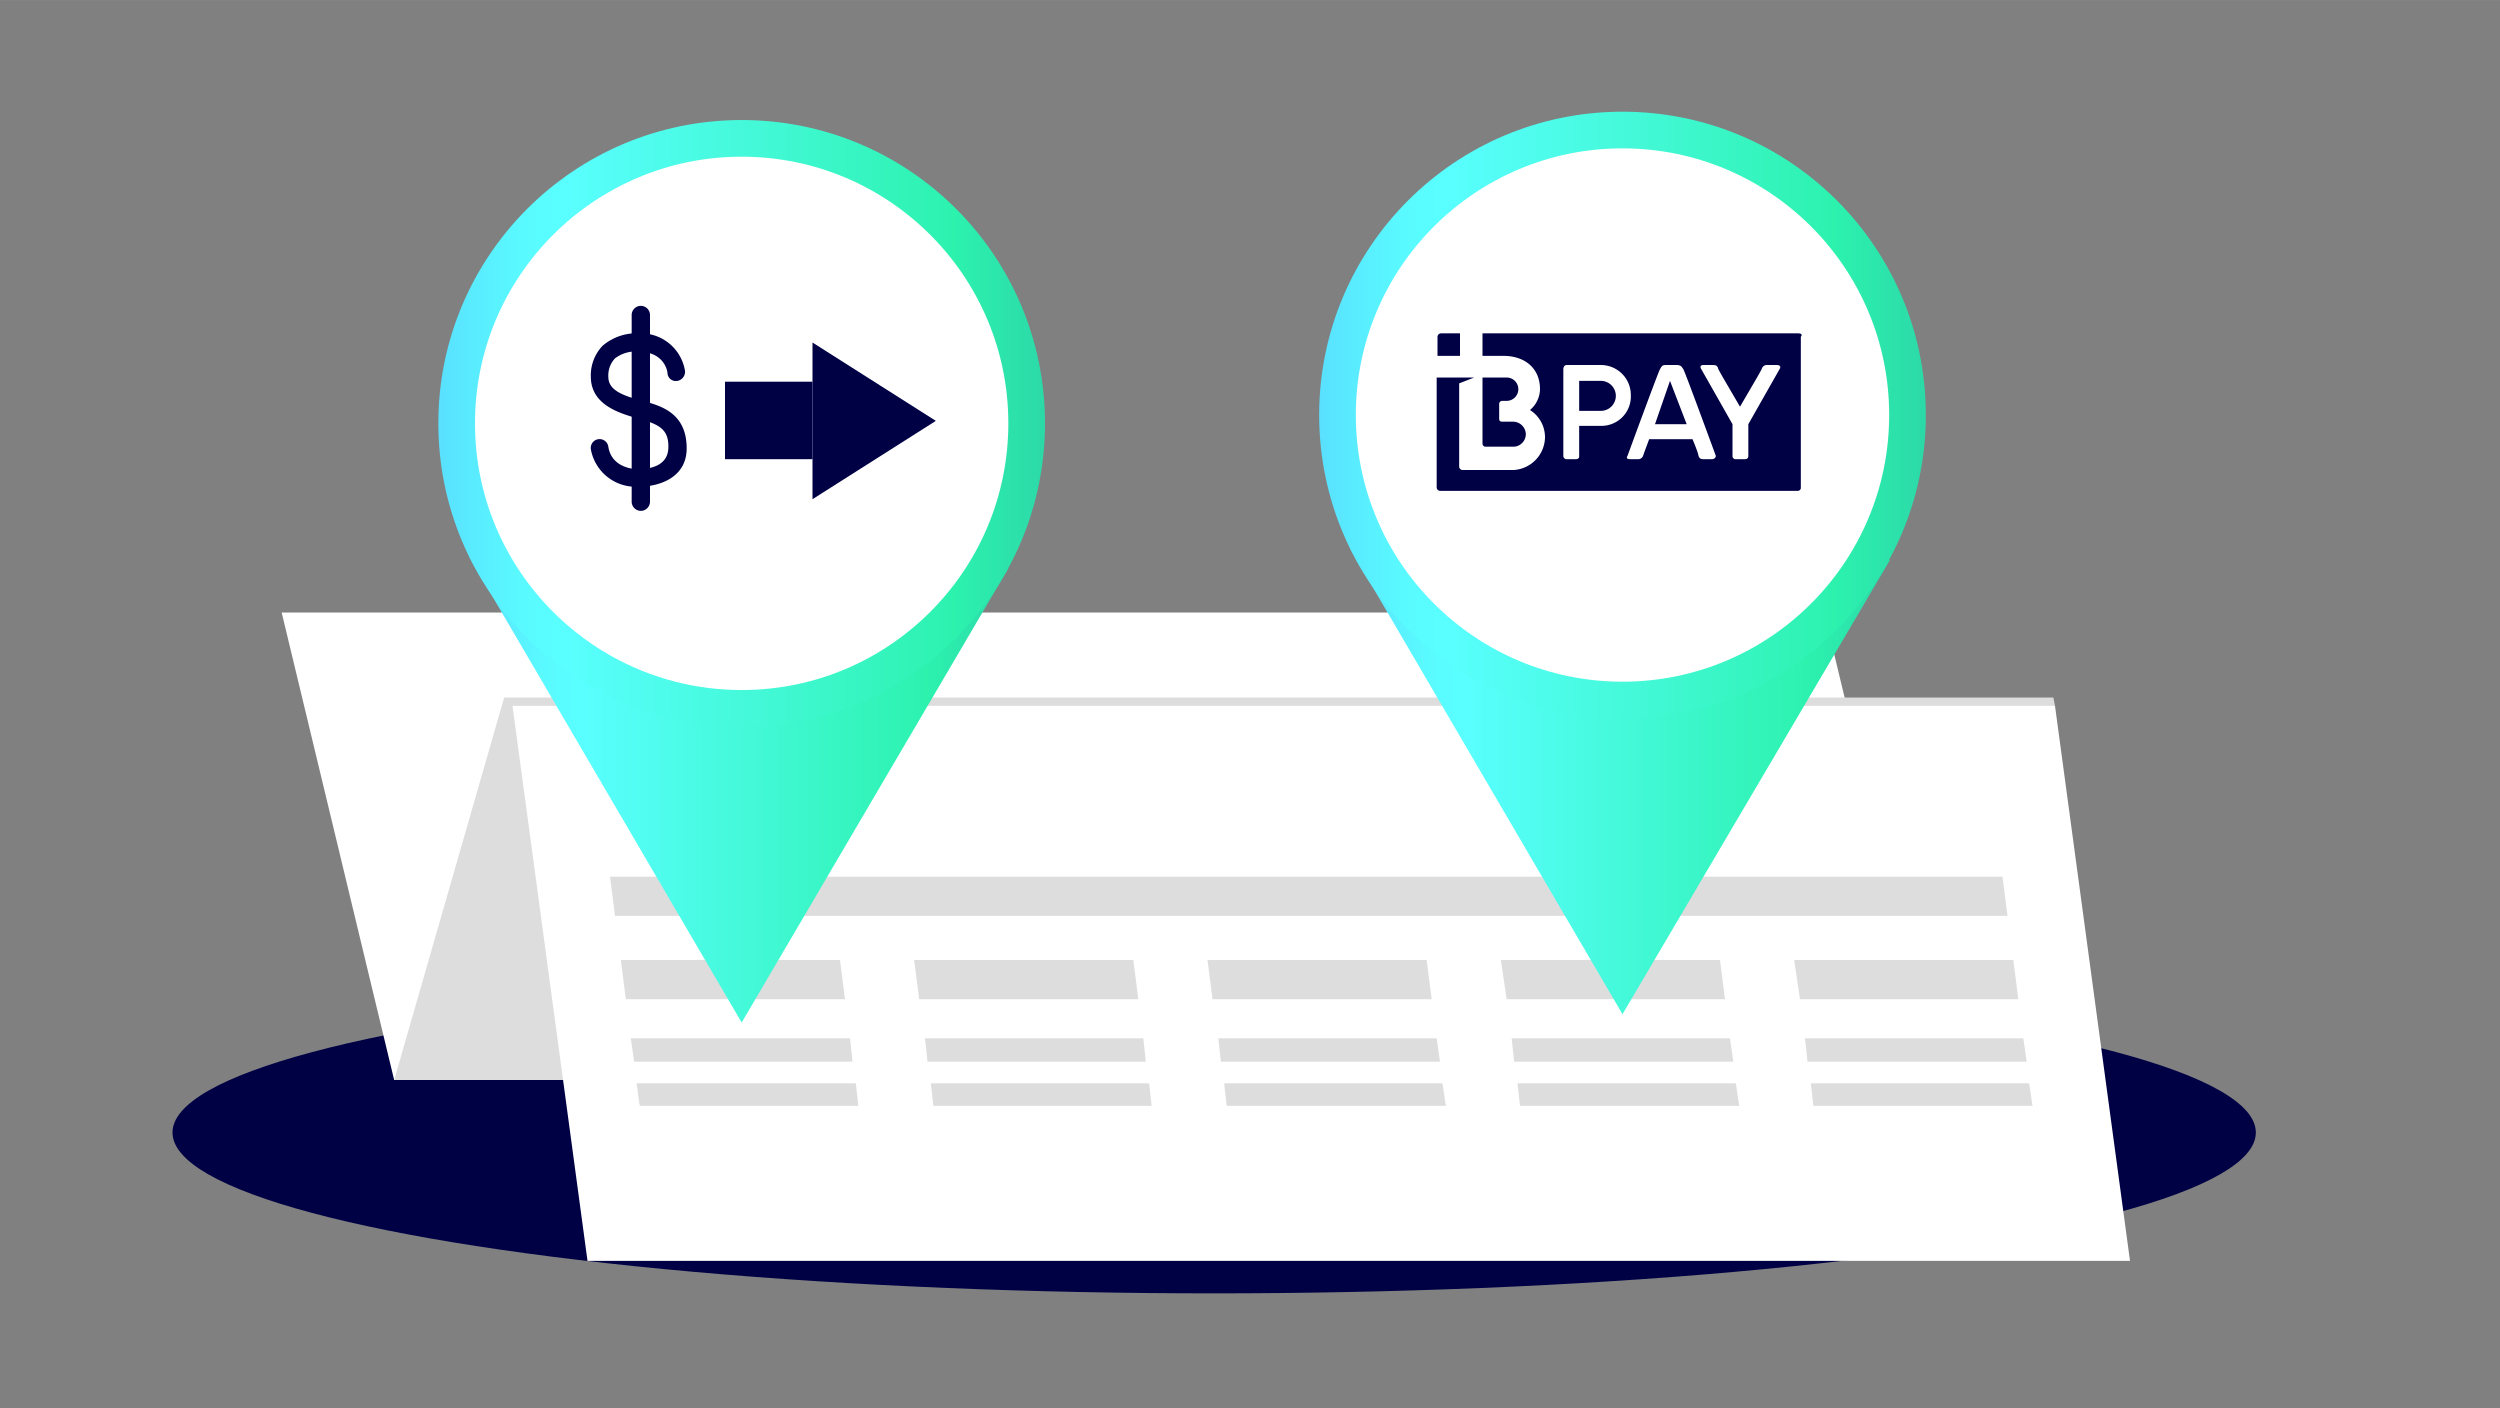 <?xml version="1.0" encoding="utf-8"?>
<svg id="Layer_3" xmlns="http://www.w3.org/2000/svg" xmlns:xlink="http://www.w3.org/1999/xlink" width="105.83mm" height="59.62mm" viewBox="0 0 300 169">
  <rect x="0" y="0" width="300" height="169" fill="#808080" stroke="none"/>
  <defs>
    <style>.cls-1{fill:#000045;}.cls-2{fill:#fff;}.cls-3{fill:#ddd;}.cls-4{fill:url(#linear-gradient);}.cls-5{fill:url(#linear-gradient-2);}.cls-6{fill:url(#linear-gradient-3);}.cls-7{fill:url(#linear-gradient-4);}</style>
    <linearGradient id="linear-gradient" x1="56.3" y1="208.75" x2="121" y2="208.75" gradientTransform="translate(0 -114)" gradientUnits="userSpaceOnUse">
      <stop offset="0" stop-color="#59e0ff" />
      <stop offset="0.05" stop-color="#59eaff" />
      <stop offset="0.14" stop-color="#59faff" />
      <stop offset="0.21" stop-color="#59ffff" />
      <stop offset="0.85" stop-color="#2cf2ae" />
      <stop offset="1" stop-color="#2cd9a8" />
    </linearGradient>
    <linearGradient id="linear-gradient-2" x1="52.6" y1="164.8" x2="125.4" y2="164.8" xlink:href="#linear-gradient" />
    <linearGradient id="linear-gradient-3" x1="162" y1="207.75" x2="226.71" y2="207.75" xlink:href="#linear-gradient" />
    <linearGradient id="linear-gradient-4" x1="158.3" y1="163.8" x2="231.1" y2="163.8" xlink:href="#linear-gradient" />
  </defs>
  <ellipse class="cls-1" cx="145.7" cy="135.9" rx="125" ry="19.3" />
  <polygon class="cls-2" points="232.4 129.6 47.3 129.6 33.8 73.5 218.9 73.5 232.4 129.6" />
  <polygon class="cls-3" points="232.4 129.6 47.3 129.6 60.5 83.7 246.4 83.7 246.6 84.7 232.4 129.6" />
  <polygon class="cls-2" points="255.6 151.3 70.5 151.3 61.5 84.7 246.6 84.7 255.6 151.3" />
  <polygon class="cls-3" points="100.8 115.2 74.5 115.2 75.1 119.9 101.4 119.9 100.8 115.2" />
  <polygon class="cls-3" points="240.3 105.2 73.2 105.2 73.8 109.9 240.9 109.9 240.3 105.2" />
  <polygon class="cls-3" points="102 124.6 75.7 124.6 76.1 127.4 102.3 127.4 102 124.6" />
  <polygon class="cls-3" points="102.7 130 76.4 130 76.7 132.3 76.8 132.7 103 132.7 102.7 130" />
  <polygon class="cls-3" points="136 115.2 109.7 115.2 110.3 119.9 136.6 119.9 136 115.2" />
  <polygon class="cls-3" points="137.2 124.6 111 124.6 111.3 127.4 137.5 127.4 137.2 124.6" />
  <polygon class="cls-3" points="137.9 130 111.7 130 112 132.7 138.2 132.7 137.9 130" />
  <polygon class="cls-3" points="171.2 115.2 144.9 115.2 145.5 119.9 171.8 119.9 171.2 115.2" />
  <polygon class="cls-3" points="172.4 124.6 146.2 124.6 146.5 127.4 172.8 127.4 172.4 124.6" />
  <polygon class="cls-3" points="173.1 130 146.9 130 147.2 132.7 173.5 132.7 173.1 130" />
  <polygon class="cls-3" points="207.6 124.6 181.4 124.6 181.7 127.4 208 127.4 207.6 124.6" />
  <polygon class="cls-3" points="208.3 130 182.1 130 182.4 132.7 208.7 132.7 208.3 130" />
  <polygon class="cls-3" points="206.4 115.2 180.1 115.2 180.8 119.9 207 119.9 206.4 115.2" />
  <polygon class="cls-3" points="242.8 124.6 216.6 124.6 216.9 127.4 243.2 127.4 242.8 124.6" />
  <polygon class="cls-3" points="241.6 115.2 215.3 115.2 216 119.9 242.2 119.9 241.6 115.2" />
  <polygon class="cls-3" points="243.5 130 217.3 130 217.6 132.7 243.9 132.7 243.5 130" />
  <polygon class="cls-4" points="56.3 66.8 89 122.7 121 68.2 56.3 66.8" />
  <circle class="cls-5" cx="89" cy="50.8" r="36.4" />
  <circle class="cls-2" cx="89" cy="50.8" r="32" />
  <polygon class="cls-6" points="162 65.8 194.7 121.7 226.8 67.2 162 65.8" />
  <circle class="cls-7" cx="194.7" cy="49.8" r="36.4" />
  <circle class="cls-2" cx="194.7" cy="49.8" r="32" />
  <path class="cls-1" d="M76.9,61.3a1.11,1.11,0,0,1-1.1-1.1V37.8a1.1,1.1,0,0,1,2.2,0V60.2A1.11,1.11,0,0,1,76.9,61.3Z" />
  <path class="cls-1" d="M76.6,58.4a5.47,5.47,0,0,1-5.7-4.5,1.06,1.06,0,1,1,2.1-.3c.4,2.6,3.2,2.7,3.5,2.7,1.1,0,3.6-.2,3.7-2.5s-1.1-2.9-3.7-3.6c-2.1-.6-5.6-1.6-5.6-5a5.14,5.14,0,0,1,1.4-3.7A6.27,6.27,0,0,1,76.8,40a5.36,5.36,0,0,1,5.4,4.5,1.11,1.11,0,0,1-.9,1.2,1,1,0,0,1-1.2-.9c0-.3-.4-2.5-3.3-2.6a4.15,4.15,0,0,0-3,.8,3,3,0,0,0-.8,2.2c0,1.5,1.4,2.2,4.1,2.9,2.3.6,5.3,1.5,5.3,5.7C82.4,57.2,79.3,58.4,76.6,58.4Z" />
  <rect class="cls-1" x="87" y="45.8" width="10.5" height="9.3" />
  <polygon class="cls-1" points="97.5 59.9 97.5 41.1 112.3 50.5 97.5 59.9" />
  <polygon class="cls-1" points="198.6 50.9 202.4 50.9 200.4 45.7 198.6 50.9" />
  <path class="cls-1" d="M192.1,45.7h-2.6v3.6h2.6a1.8,1.8,0,1,0,0-3.6Z" />
  <path class="cls-1" d="M180.3,48.1h.5a1.4,1.4,0,1,0,0-2.8h-2.9v7.9a.37.37,0,0,0,.4.4h3.4a1.52,1.52,0,0,0,1.4-1.5,1.54,1.54,0,0,0-1.5-1.5h-1.3c-.3,0-.4-.1-.4-.4V48.5A.37.37,0,0,1,180.3,48.1Z" />
  <path class="cls-1" d="M215.8,40H177.9v2.7h2.5c2.6,0,4.4,1.5,4.4,4a3.34,3.34,0,0,1-1.2,2.5,3.86,3.86,0,0,1,1.8,3.3,4,4,0,0,1-3.8,3.9h-6.1a.43.43,0,0,1-.4-.4V46l1.8-.7h-4.5V58.5a.43.43,0,0,0,.4.4h42.9a.37.37,0,0,0,.4-.4V40.4C216.3,40.2,216.2,40,215.8,40ZM192.2,51.1h-2.7v3.7c0,.2-.2.3-.4.3H188a.39.39,0,0,1-.4-.4V44.3c0-.2.1-.5.4-.5h4.1a3.59,3.59,0,0,1,3.6,3.6A3.53,3.53,0,0,1,192.2,51.1Zm13.2,4h-.9c-.3,0-.6,0-.7-.5s-.7-1.9-.7-1.9h-5.2s-.6,1.6-.7,1.9a.64.64,0,0,1-.7.5h-.9c-.6,0-.3-.4-.3-.4s3.7-10.1,3.9-10.4.2-.5.7-.5h1.3c.5,0,.6.2.8.5s3.9,10.4,3.9,10.4S205.9,55.1,205.4,55.1Zm8.2-10.9-3.8,6.7v3.8c0,.4-.3.4-.5.4h-1a.37.37,0,0,1-.4-.4V50.9l-3.8-6.7s-.2-.4.3-.4h1.1c.3,0,.6,0,.7.5l.5.9,2.1,3.6,2.1-3.6.5-.9a.64.64,0,0,1,.7-.5h1.1C213.8,43.8,213.6,44.2,213.6,44.2Z" />
  <path class="cls-1" d="M172.9,40a.43.43,0,0,0-.4.4h0v2.3h2.7V40Z" />
</svg>